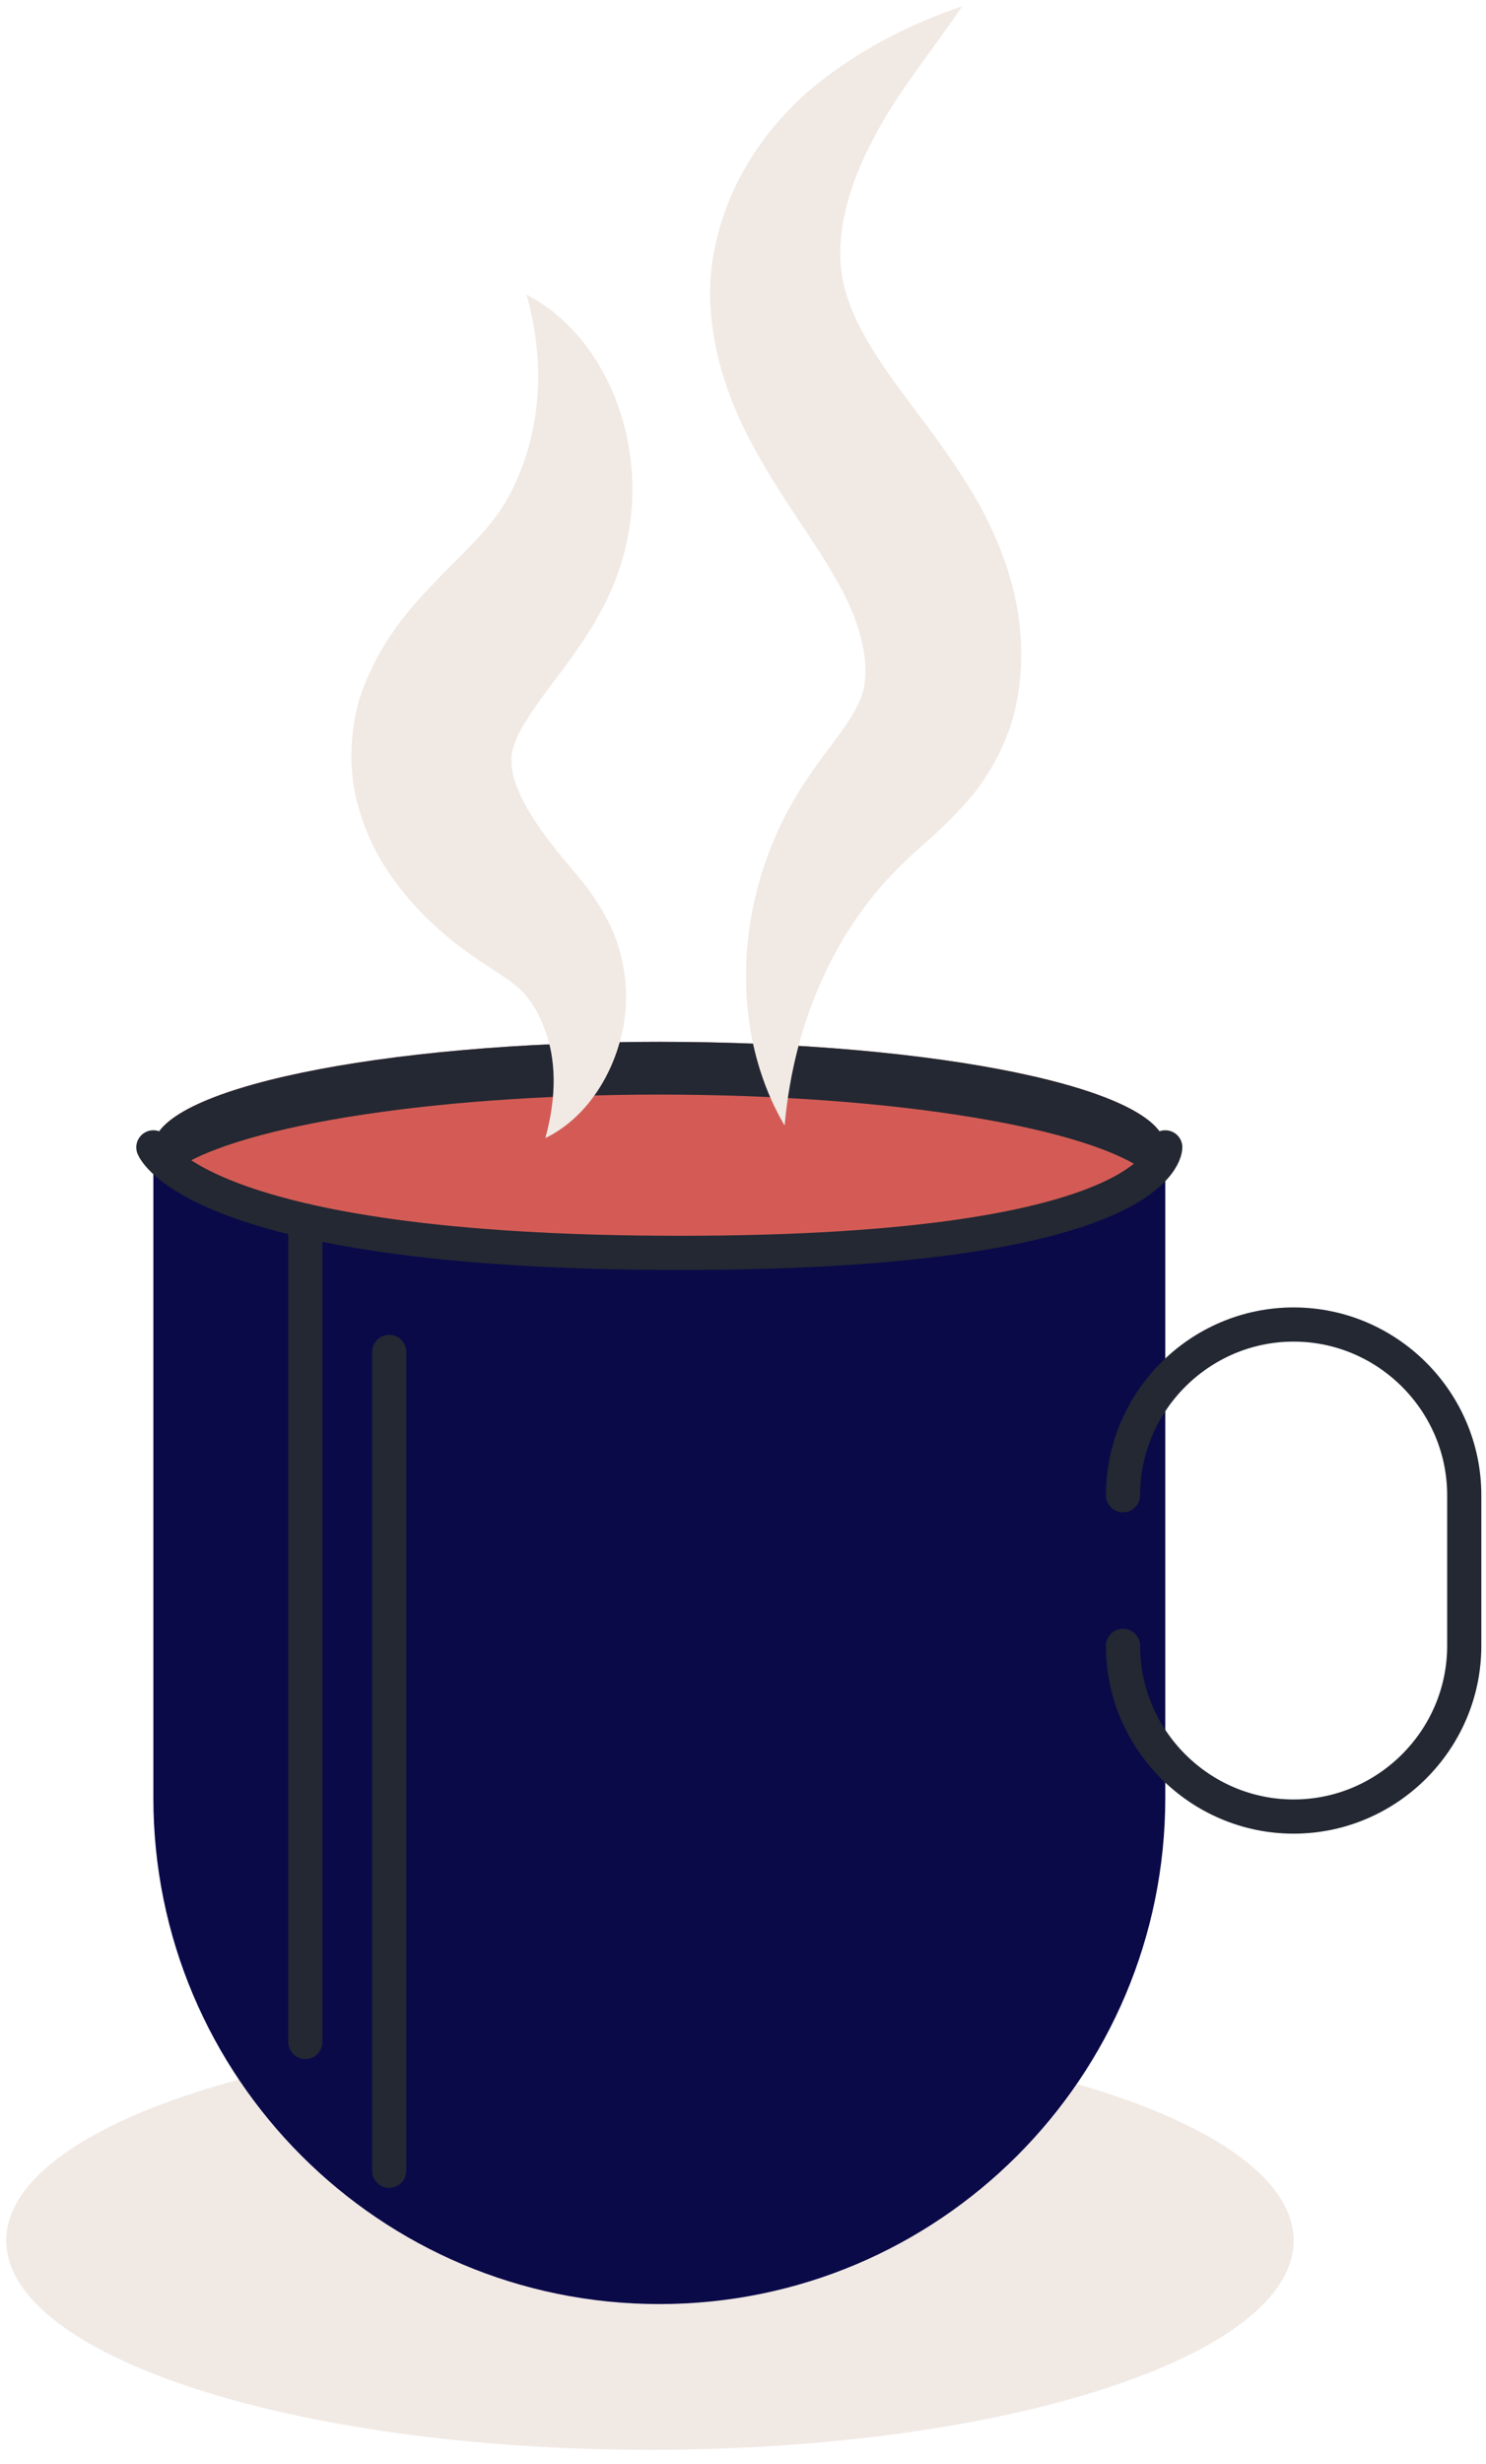 <svg width="70" height="116" viewBox="0 0 70 116" fill="none" xmlns="http://www.w3.org/2000/svg">
<g style="mix-blend-mode:multiply">
<path d="M30.617 115.336C47.363 115.336 60.938 110.926 60.938 105.486C60.938 100.046 47.363 95.636 30.617 95.636C13.87 95.636 0.295 100.046 0.295 105.486C0.295 110.926 13.87 115.336 30.617 115.336Z" fill="#F1E9E4"/>
</g>
<path d="M54.892 54.154V84.639C54.892 97.805 44.223 108.475 31.058 108.475C17.894 108.475 7.224 97.805 7.224 84.639V54.154H54.892Z" fill="#0A0A49"/>
<path d="M54.892 54.017C54.892 51.275 44.223 49.049 31.058 49.049C17.894 49.049 7.224 51.275 7.224 54.017C7.224 56.759 17.894 58.985 31.058 58.985C44.223 58.985 54.892 56.759 54.892 54.017Z" fill="#D45B55"/>
<path d="M8.004 55.256C10.655 53.116 19.953 51.533 31.058 51.533C42.164 51.533 51.462 53.116 54.112 55.256C54.606 54.86 54.892 54.441 54.892 54.017C54.892 51.275 44.223 49.049 31.058 49.049C17.894 49.049 7.224 51.275 7.224 54.017C7.224 54.447 7.511 54.86 8.004 55.256Z" fill="#232832"/>
<path d="M25.689 53.581C26.234 51.613 26.2 49.846 25.649 48.424C25.397 47.724 25.03 47.139 24.634 46.708C24.215 46.284 23.825 46.043 23.137 45.59C22.5 45.182 21.548 44.546 20.716 43.788C19.861 43.054 19.064 42.171 18.341 41.121C17.618 40.077 17.027 38.775 16.712 37.294C16.425 35.803 16.534 34.128 16.999 32.705C18.014 29.831 19.741 28.19 20.985 26.888C22.334 25.54 23.16 24.748 23.865 23.555C25.23 21.134 25.901 17.761 24.8 13.866C28.5 15.793 30.531 20.744 29.538 25.448C29.303 26.624 28.838 27.823 28.248 28.89C27.68 29.946 27.026 30.8 26.464 31.587C25.288 33.118 24.422 34.34 24.227 35.063C24.089 35.424 24.083 35.677 24.1 36.032C24.117 36.4 24.255 36.864 24.508 37.421C24.754 37.977 25.133 38.574 25.575 39.199C26.022 39.819 26.504 40.398 27.238 41.27C27.926 42.09 28.764 43.312 29.142 44.597C29.533 45.871 29.573 47.161 29.366 48.332C28.919 50.667 27.559 52.669 25.689 53.581Z" fill="#F1E9E4"/>
<path d="M45.319 0.304C43.839 2.49 42.204 4.44 41.154 6.511C40.07 8.514 39.479 10.607 39.594 12.351C39.697 14.009 40.454 15.535 41.67 17.325C42.852 19.075 44.533 20.991 46.024 23.567C47.481 26.154 48.663 29.567 47.837 33.313C47.435 35.189 46.311 36.99 45.261 38.057C44.217 39.199 43.236 39.95 42.525 40.656C39.554 43.513 37.426 47.781 36.961 52.99C34.259 48.406 34.58 41.947 37.839 36.944C38.665 35.665 39.514 34.684 40.03 33.864C40.563 32.998 40.712 32.55 40.753 31.942C40.856 30.703 40.414 29.022 39.399 27.307C38.418 25.511 36.858 23.561 35.475 21.002C34.127 18.541 32.969 15.122 33.657 11.732C34.317 8.462 36.158 5.921 38.297 4.113C40.477 2.335 42.812 1.159 45.301 0.299L45.319 0.304Z" fill="#F1E9E4"/>
<path d="M7.224 54.017C7.224 54.017 9.175 58.985 32.033 58.985C54.892 58.985 54.892 54.017 54.892 54.017" stroke="#232832" stroke-width="1.61" stroke-linecap="round" stroke-linejoin="round"/>
<path d="M14.383 57.47V96.135" stroke="#232832" stroke-width="1.61" stroke-linecap="round" stroke-linejoin="round"/>
<path d="M18.335 102.199V63.649" stroke="#232832" stroke-width="1.61" stroke-linecap="round" stroke-linejoin="round"/>
<path d="M52.902 70.395C52.902 65.978 56.516 62.358 60.938 62.358C65.355 62.358 68.975 65.972 68.975 70.395V77.486C68.975 81.903 65.361 85.523 60.938 85.523C56.522 85.523 52.902 81.909 52.902 77.486" stroke="#232832" stroke-width="1.61" stroke-linecap="round" stroke-linejoin="round"/>
</svg>
